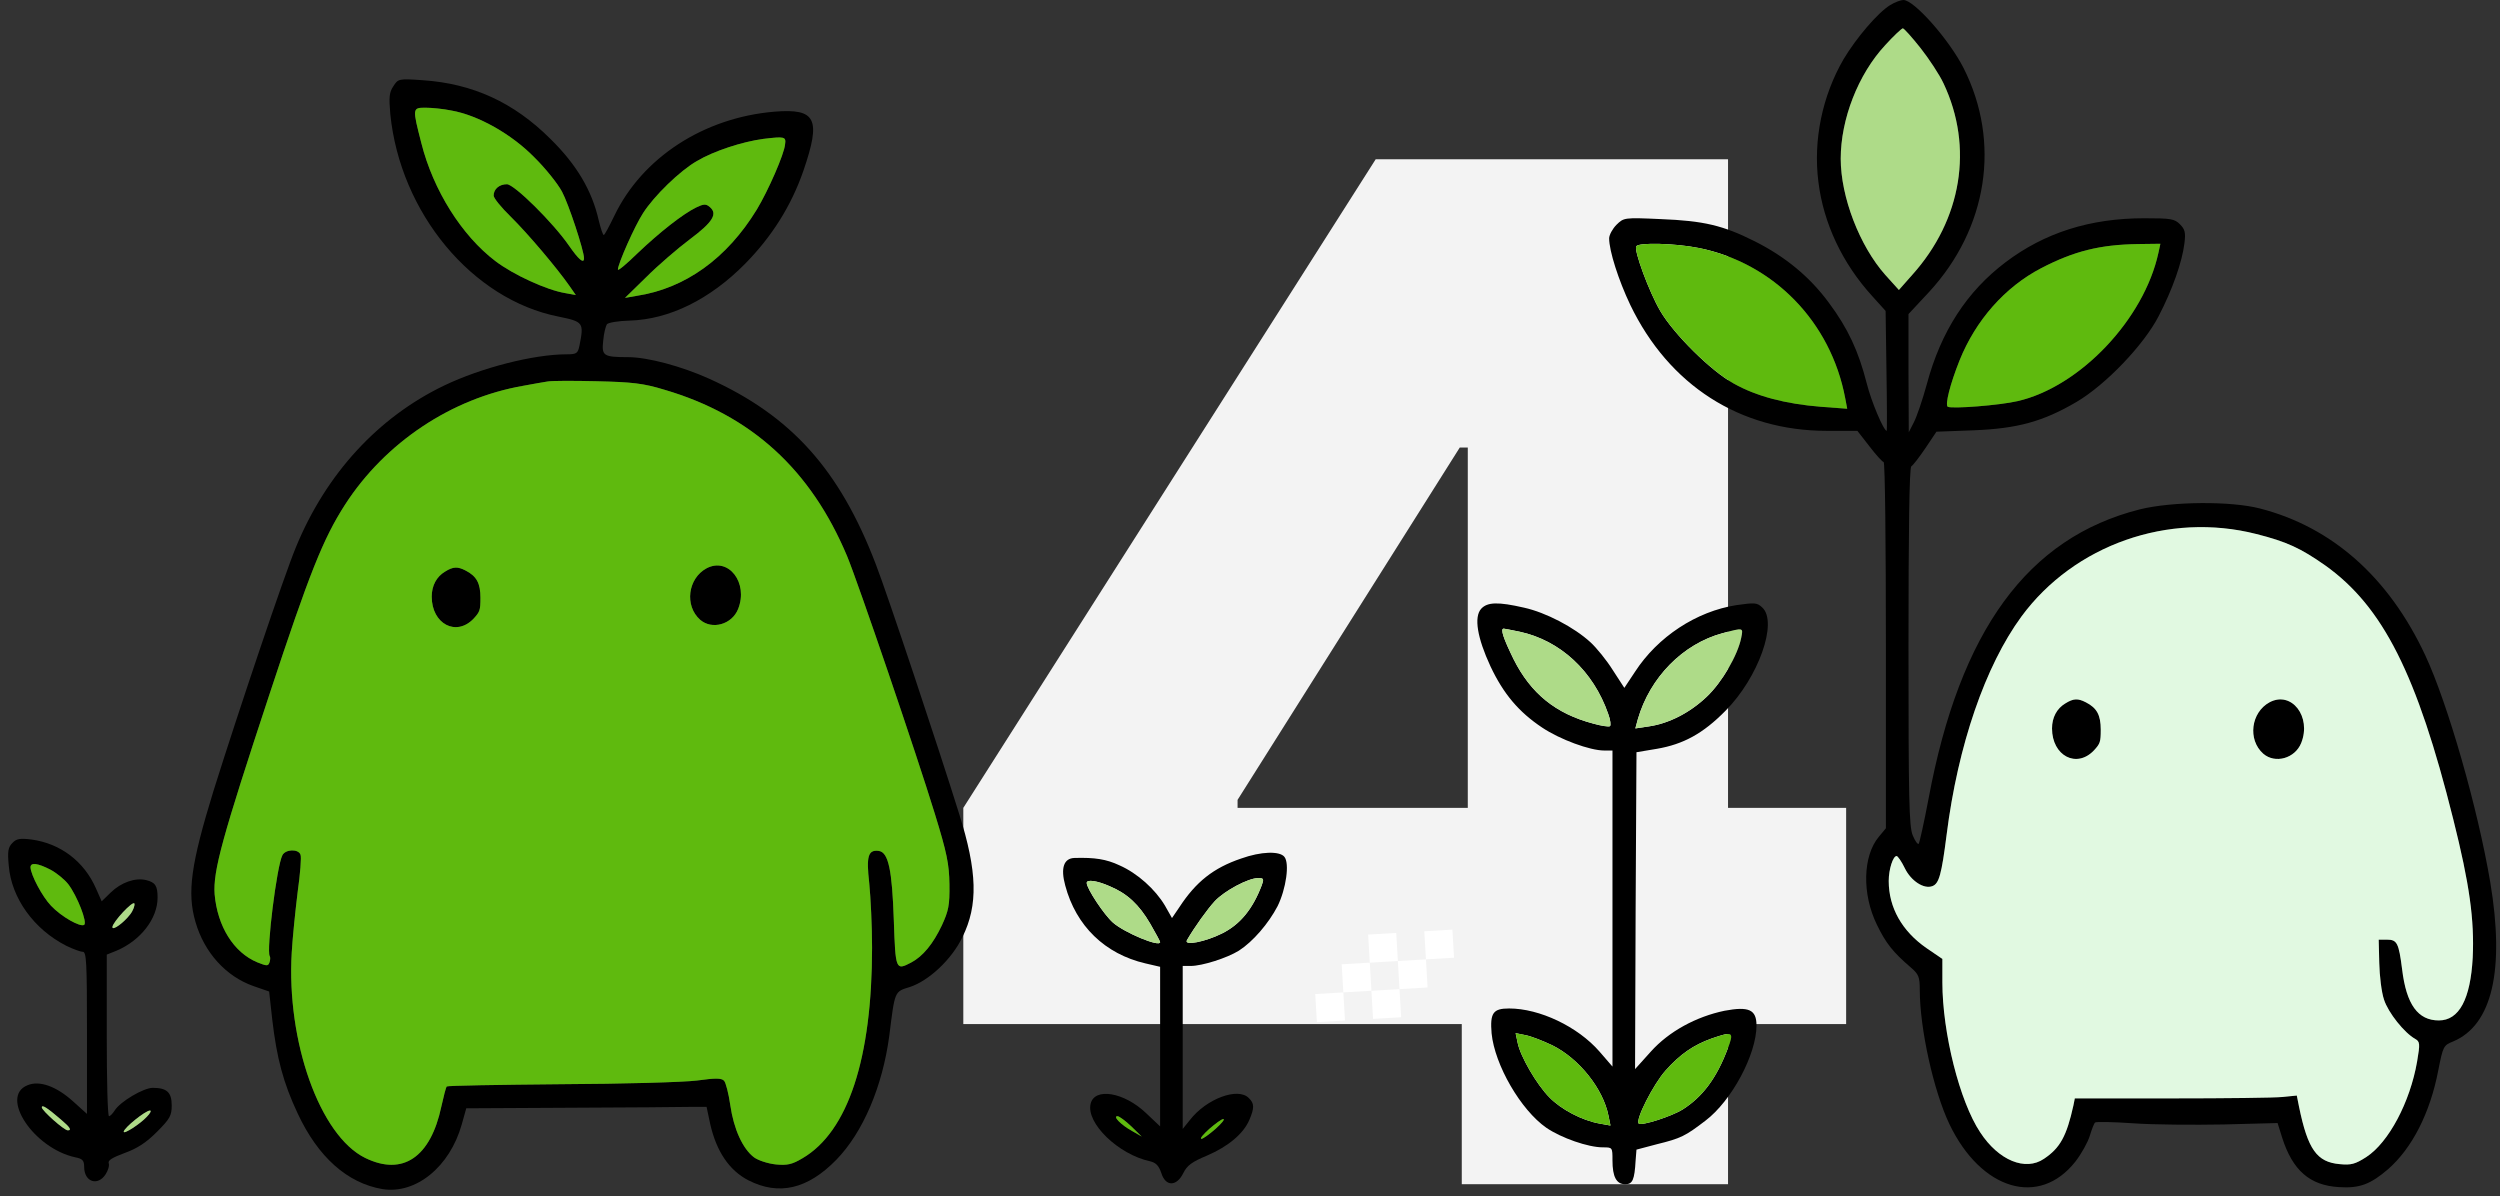 <svg width="209" height="100" viewBox="0 0 209 100" fill="none" xmlns="http://www.w3.org/2000/svg">
<rect x="0" y="0" width="209" height="100" fill="#333333" stroke="none"/>
<path d="M80.533 85.612V67.537L115.008 13.314H131.409V37.413H122.037L103.461 66.868V67.537H154.337V85.612H80.533ZM122.204 99V80.089L122.707 72.223V13.314H144.463V99H122.204Z" fill="#F3F3F3"/>
<path d="M109.954 83.103L112.304 82.966L112.441 85.315L110.092 85.452L109.954 83.103Z" fill="white"/>
<path d="M114.65 82.829L116.999 82.692L117.136 85.042L114.787 85.179L114.65 82.829Z" fill="white"/>
<path d="M112.165 80.615L114.515 80.477L114.652 82.827L112.303 82.964L112.165 80.615Z" fill="white"/>
<path d="M116.861 80.341L119.21 80.204L119.347 82.553L116.998 82.691L116.861 80.341Z" fill="white"/>
<path d="M114.376 78.13L116.726 77.993L116.863 80.343L114.513 80.48L114.376 78.13Z" fill="white"/>
<path d="M119.071 77.853L121.421 77.716L121.558 80.065L119.209 80.202L119.071 77.853Z" fill="white"/>
<path d="M158.015 0.427C156.976 1.066 155.182 3.175 154.12 4.953C152.349 8.009 151.57 11.706 152.019 15.213C152.444 18.673 154.025 22.014 156.504 24.739L157.637 25.995L157.708 30.995C157.756 33.768 157.756 36.019 157.732 36.019C157.472 36.019 156.433 33.554 156.056 32.038C155.371 29.36 154.498 27.465 152.892 25.308C151.287 23.128 149.233 21.445 146.683 20.166C144.039 18.839 142.433 18.46 138.845 18.317C135.752 18.175 135.752 18.199 135.138 18.791C134.808 19.123 134.524 19.645 134.524 19.929C134.524 20.972 135.303 23.412 136.295 25.498C139.529 32.204 145.455 36.019 152.727 36.019H155.277L156.292 37.322C156.835 38.033 157.378 38.626 157.472 38.626C157.59 38.626 157.661 45.521 157.661 53.934V69.242L157.071 69.953C155.725 71.564 155.654 74.739 156.906 77.299C157.661 78.863 158.251 79.597 159.739 80.877C160.4 81.445 160.494 81.659 160.494 82.772C160.494 85.995 161.651 91.209 162.973 93.981C165.617 99.502 170.481 100.948 173.503 97.109C173.999 96.469 174.542 95.498 174.707 94.953C174.872 94.408 175.061 93.91 175.155 93.839C175.25 93.768 176.69 93.791 178.366 93.91C180.019 94.028 183.418 94.052 185.897 94.005L190.407 93.886L190.784 95.095C191.658 97.844 193.098 99.1 195.53 99.242C197.253 99.36 198.174 99.005 199.638 97.749C201.645 95.995 203.156 93.057 203.84 89.479C204.242 87.465 204.265 87.393 205.091 87.062C208.35 85.687 209.412 81.09 208.184 73.744C207.145 67.583 204.643 58.839 202.754 54.787C199.709 48.27 194.987 44.076 188.943 42.512C186.488 41.872 181.577 41.919 178.886 42.583C169.513 44.953 163.847 52.701 161.226 66.777C160.848 68.768 160.471 70.474 160.4 70.545C160.329 70.616 160.093 70.308 159.904 69.834C159.597 69.1 159.55 66.825 159.55 54.052C159.55 44.313 159.621 39.076 159.786 38.981C159.928 38.91 160.447 38.223 160.966 37.465L161.887 36.09L165.027 35.972C168.663 35.829 170.811 35.237 173.597 33.602C176.052 32.156 179.24 28.815 180.467 26.422C181.624 24.194 182.427 21.896 182.616 20.355C182.734 19.431 182.663 19.171 182.238 18.744C181.789 18.294 181.483 18.246 179.263 18.246C174.73 18.246 170.929 19.455 167.671 21.919C164.437 24.36 162.265 27.701 161.084 32.109C160.73 33.412 160.234 34.858 159.998 35.308L159.573 36.137L159.55 31.209V26.256L161.273 24.408C166.16 19.099 167.294 11.896 164.154 5.687C162.95 3.318 160.022 0 159.125 0C158.912 0 158.393 0.19 158.015 0.427ZM160.565 4.028C161.273 4.929 162.147 6.256 162.477 6.967C165.003 12.299 164.012 18.365 159.857 22.986L158.747 24.242L157.614 22.986C155.465 20.569 153.884 16.469 153.884 13.27C153.884 9.953 155.347 6.209 157.59 3.791C158.299 3.009 158.983 2.37 159.078 2.37C159.172 2.37 159.833 3.104 160.565 4.028ZM142.032 20.735C148.265 21.991 153.057 26.896 154.261 33.294L154.427 34.171L152.207 34.005C149.256 33.768 146.825 33.128 144.936 32.062C143.047 31.019 139.931 27.938 138.798 25.995C137.877 24.431 136.578 20.924 136.791 20.592C136.98 20.261 140.025 20.332 142.032 20.735ZM180.444 21.137C179.24 26.683 173.904 32.322 168.686 33.531C167.176 33.886 163.186 34.194 162.831 34.005C162.595 33.839 163.02 32.133 163.823 30.119C165.169 26.777 167.6 24.005 170.646 22.417C173.385 20.995 175.557 20.45 178.744 20.403L180.609 20.379L180.444 21.137ZM188.636 44.645C191.162 45.284 192.343 45.829 194.397 47.275C199.213 50.711 202.07 56.374 205.091 68.483C206.461 73.934 206.862 76.896 206.72 80.047C206.532 83.531 205.587 85.308 203.887 85.308C202.14 85.308 201.172 83.981 200.818 81.043C200.535 78.815 200.393 78.555 199.543 78.555H198.859L198.906 80.498C198.93 81.588 199.095 82.962 199.307 83.578C199.661 84.668 201.007 86.351 201.904 86.848C202.306 87.085 202.329 87.228 202.07 88.744C201.479 92.156 199.685 95.521 197.82 96.73C196.899 97.322 196.545 97.417 195.601 97.322C193.688 97.156 192.933 96.09 192.201 92.535L192.012 91.588L190.832 91.706C190.171 91.777 186.015 91.825 181.553 91.825H173.455L173.337 92.417C172.771 94.976 172.228 95.972 170.882 96.872C169.324 97.938 167.081 97.014 165.547 94.668C163.823 92.085 162.383 86.327 162.383 82.133V80.166L161.061 79.265C159.007 77.844 157.897 75.877 157.897 73.649C157.897 72.678 158.251 71.564 158.558 71.564C158.653 71.564 158.983 72.038 159.243 72.583C159.762 73.649 160.848 74.36 161.557 74.076C162.1 73.863 162.312 73.128 162.737 69.787C163.681 62.299 165.971 55.663 168.993 51.54C173.408 45.545 181.294 42.773 188.636 44.645Z" fill="black"/>
<path d="M189.74 58.709C188.178 59.555 187.887 61.84 189.208 63.009C190.203 63.872 191.867 63.405 192.382 62.109C193.257 59.915 191.576 57.738 189.74 58.709Z" fill="black"/>
<path d="M172.665 58.804C171.957 59.223 171.549 59.974 171.549 60.899C171.549 63.185 173.603 64.267 175.055 62.731C175.569 62.173 175.622 62.033 175.622 61.004C175.622 59.782 175.303 59.188 174.383 58.717C173.71 58.368 173.338 58.386 172.665 58.804Z" fill="black"/>
<path d="M32.888 7.204C32.534 7.725 32.51 8.128 32.628 9.526C33.454 17.796 39.475 25.047 46.699 26.469C48.777 26.896 48.824 26.967 48.446 28.886C48.304 29.55 48.21 29.621 47.36 29.621C44.621 29.621 40.254 30.735 37.137 32.227C31.613 34.882 27.269 39.597 24.743 45.735C23.775 48.057 19.974 59.337 17.849 66.114C15.96 72.251 15.63 74.621 16.338 77.062C17.07 79.621 18.888 81.635 21.201 82.441L22.5 82.891L22.76 85.237C23.137 88.46 23.68 90.521 24.884 93.081C26.584 96.73 29.04 98.91 31.967 99.408C34.776 99.858 37.61 97.535 38.601 94.005L38.979 92.654L47.691 92.607C52.46 92.583 56.993 92.559 57.724 92.535H59.07L59.377 93.981C59.897 96.256 60.959 97.844 62.564 98.673C65.114 99.976 67.522 99.408 69.907 96.967C72.15 94.668 73.778 90.829 74.345 86.588C74.817 82.796 74.77 82.915 76.069 82.512C77.65 81.99 79.563 80.213 80.46 78.341C81.782 75.663 81.711 72.867 80.177 68.01C78.477 62.559 74.18 49.645 73.212 47.156C70.19 39.265 66.153 34.763 59.283 31.659C56.969 30.616 54.136 29.858 52.507 29.858C50.429 29.858 50.288 29.739 50.429 28.483C50.477 27.867 50.642 27.251 50.736 27.109C50.854 26.967 51.704 26.825 52.648 26.801C55.954 26.706 59.353 25.024 62.281 22.062C64.524 19.787 66.153 17.204 67.168 14.265C68.655 9.929 68.23 9.052 64.736 9.336C58.834 9.834 53.687 13.175 51.35 18.057C50.925 18.934 50.547 19.645 50.477 19.645C50.406 19.668 50.217 19.099 50.051 18.412C49.485 15.924 48.21 13.768 46.014 11.611C42.945 8.554 39.522 6.99 35.343 6.706C33.313 6.564 33.289 6.588 32.888 7.204ZM37.751 9.242C39.994 9.645 42.756 11.209 44.645 13.128C45.589 14.052 46.628 15.355 46.982 16.019C47.525 17.014 48.824 20.948 48.824 21.588C48.824 22.085 48.375 21.706 47.573 20.545C46.251 18.626 42.992 15.403 42.379 15.403C41.741 15.403 41.269 15.806 41.269 16.351C41.269 16.564 41.906 17.346 42.709 18.128C44.126 19.526 46.534 22.37 47.596 23.886L48.139 24.668L47.242 24.502C45.684 24.242 42.898 22.962 41.411 21.825C38.601 19.692 36.217 15.9 35.225 11.967C34.47 9.028 34.47 9.005 35.579 9.005C36.075 9.005 37.067 9.099 37.751 9.242ZM65.633 12.062C65.563 12.891 64.217 15.948 63.273 17.512C60.77 21.611 57.276 24.123 53.191 24.739L52.247 24.905L54.018 23.175C54.986 22.204 56.638 20.782 57.677 20C59.613 18.555 60.014 17.867 59.33 17.299C59.023 17.038 58.834 17.038 58.197 17.346C57.087 17.891 55.151 19.408 53.286 21.185C52.389 22.062 51.657 22.678 51.657 22.535C51.657 22.062 53.05 18.91 53.758 17.82C54.679 16.374 56.851 14.265 58.267 13.46C59.66 12.63 62.045 11.848 63.816 11.611C65.586 11.398 65.728 11.422 65.633 12.062ZM55.552 32.583C62.8 34.716 67.782 39.242 70.827 46.517C71.748 48.744 76.612 63.01 78.146 68.01C79.161 71.303 79.35 72.228 79.374 73.934C79.397 75.687 79.303 76.137 78.736 77.37C78.004 78.91 77.155 79.953 76.163 80.474C74.888 81.137 74.865 81.114 74.723 76.943C74.581 72.725 74.274 71.256 73.472 71.137C72.575 71.019 72.409 71.564 72.669 73.839C72.787 75 72.905 77.417 72.905 79.218C72.905 88.483 70.898 94.597 67.097 96.825C66.224 97.346 65.822 97.441 64.854 97.346C64.193 97.275 63.391 97.014 63.036 96.754C62.092 96.043 61.337 94.384 61.053 92.393C60.912 91.422 60.676 90.498 60.534 90.355C60.321 90.118 59.826 90.118 58.267 90.332C57.158 90.474 52.082 90.616 46.864 90.64C41.694 90.687 37.397 90.758 37.35 90.829C37.279 90.9 37.09 91.635 36.901 92.488C36.004 96.754 33.667 98.341 30.527 96.801C26.75 94.953 23.94 87.085 24.389 79.621C24.459 78.389 24.695 76.114 24.884 74.573C25.097 73.057 25.215 71.635 25.12 71.445C24.932 70.948 23.869 70.995 23.61 71.493C23.137 72.393 22.264 79.455 22.547 79.929C22.618 80.024 22.594 80.284 22.523 80.474C22.405 80.782 22.287 80.758 21.508 80.45C19.525 79.621 18.179 77.441 17.943 74.763C17.802 72.82 18.581 70 22.523 58.057C25.876 47.891 27.009 45.047 28.851 42.18C32.203 36.99 37.751 33.294 43.748 32.251C44.527 32.109 45.424 31.943 45.755 31.896C46.085 31.825 47.95 31.825 49.886 31.872C52.861 31.943 53.758 32.038 55.552 32.583Z" fill="black"/>
<path d="M59.064 47.513C57.503 48.358 57.211 50.643 58.532 51.812C59.527 52.676 61.192 52.208 61.706 50.913C62.581 48.718 60.9 46.541 59.064 47.513Z" fill="black"/>
<path d="M37.209 47.786C36.5 48.204 36.093 48.955 36.093 49.88C36.093 52.166 38.147 53.248 39.599 51.712C40.112 51.154 40.166 51.014 40.166 49.985C40.166 48.763 39.847 48.169 38.926 47.698C38.253 47.349 37.882 47.367 37.209 47.786Z" fill="black"/>
<path d="M123.824 50.896C123.211 51.583 123.494 53.313 124.604 55.706C125.69 58.005 126.964 59.521 128.924 60.825C130.411 61.82 132.914 62.744 134.118 62.744H134.803V89.166L133.717 87.91C131.899 85.825 128.711 84.308 126.162 84.308C124.816 84.308 124.556 84.687 124.698 86.393C124.958 89.024 127.13 92.791 129.278 94.284C130.529 95.137 132.772 95.919 134 95.919C134.803 95.919 134.803 95.919 134.803 97.01C134.803 98.384 135.133 99 135.865 99C136.479 99 136.644 98.668 136.738 97.01L136.809 96.109L138.509 95.659C140.54 95.161 140.894 94.972 142.57 93.692C144.766 92.033 146.843 88.147 146.843 85.73C146.843 84.403 146.206 84.118 144.175 84.498C141.791 84.995 139.524 86.228 138.013 87.91L136.691 89.379L136.738 76.133L136.809 62.886L138.509 62.602C140.728 62.223 142.381 61.322 144.246 59.426C147.008 56.654 148.661 51.986 147.315 50.777C146.89 50.374 146.678 50.374 145.167 50.588C141.814 51.109 138.58 53.242 136.691 56.156L135.794 57.507L134.826 56.014C134.307 55.185 133.457 54.142 132.961 53.692C131.592 52.436 129.231 51.204 127.413 50.801C125.241 50.303 124.344 50.327 123.824 50.896ZM127.059 52.815C130.435 53.55 133.197 56.085 134.448 59.687C134.637 60.185 134.685 60.659 134.59 60.706C134.496 60.777 133.858 60.682 133.197 60.493C130.057 59.663 127.98 57.981 126.539 55.114C125.69 53.384 125.406 52.554 125.713 52.554C125.76 52.554 126.374 52.673 127.059 52.815ZM145.568 53.313C145.285 54.758 143.963 57.033 142.688 58.242C141.271 59.592 139.501 60.493 137.825 60.73L136.715 60.896L136.927 60.114C137.943 56.63 140.681 53.834 144.01 52.934C145.781 52.46 145.733 52.46 145.568 53.313ZM129.774 87.389C132.017 88.502 134.023 91.014 134.472 93.289L134.637 94.095L133.717 93.929C132.253 93.668 130.506 92.744 129.538 91.749C128.475 90.683 127.082 88.289 126.87 87.152L126.705 86.37L127.507 86.535C127.956 86.607 128.971 87.01 129.774 87.389ZM144.435 87.673C143.514 90.114 142.357 91.678 140.681 92.744C139.737 93.337 137.211 94.142 136.998 93.929C136.691 93.644 138.226 90.635 139.241 89.498C140.469 88.123 141.578 87.365 143.089 86.82C144.884 86.204 144.978 86.251 144.435 87.673Z" fill="black"/>
<path d="M1.039 70.469C0.685 70.825 0.614 71.156 0.732 72.365C0.945 75.066 2.834 77.697 5.549 79.071C6.092 79.332 6.705 79.569 6.918 79.569C7.225 79.569 7.272 80.398 7.272 86.346V93.123L6.115 92.081C4.699 90.801 3.282 90.303 2.291 90.73C-0.047 91.678 2.81 95.99 6.281 96.749C6.894 96.867 7.036 97.01 7.036 97.555C7.036 98.81 8.169 99.19 8.83 98.171C9.043 97.839 9.161 97.436 9.09 97.246C8.996 97.01 9.397 96.772 10.412 96.393C11.475 96.014 12.23 95.517 13.127 94.616C14.213 93.526 14.355 93.265 14.355 92.412C14.355 91.322 13.953 90.943 12.773 90.943C11.994 90.943 10.034 92.104 9.586 92.839C9.421 93.1 9.208 93.313 9.114 93.313C8.996 93.313 8.925 90.28 8.925 86.559V79.806L9.751 79.474C11.758 78.621 13.174 76.796 13.174 75.043C13.174 74.047 12.986 73.763 12.206 73.573C11.309 73.36 10.129 73.763 9.255 74.616L8.5 75.351L8.028 74.284C7.036 72.01 5.053 70.517 2.645 70.185C1.677 70.066 1.37 70.114 1.039 70.469ZM4.203 72.697C4.699 72.957 5.383 73.502 5.714 73.929C6.469 74.924 7.319 77.128 7.036 77.317C6.705 77.531 5.124 76.63 4.274 75.73C3.542 74.972 2.574 73.147 2.55 72.507C2.55 72.081 3.141 72.152 4.203 72.697ZM10.884 76.441C10.365 77.128 9.397 77.839 9.397 77.507C9.397 77.104 11.144 75.232 11.238 75.54C11.286 75.683 11.144 76.109 10.884 76.441ZM5.1 93.597C5.856 94.237 6.021 94.498 5.667 94.498C5.36 94.498 3.495 92.839 3.495 92.578C3.495 92.317 3.943 92.602 5.1 93.597ZM12.277 93.36C11.734 93.953 10.341 94.853 10.341 94.616C10.341 94.308 12.159 92.839 12.537 92.839C12.679 92.839 12.56 93.076 12.277 93.36Z" fill="black"/>
<path d="M103.762 71.772C101.448 72.555 99.984 73.716 98.591 75.848L97.978 76.749L97.388 75.706C96.585 74.356 95.097 73.005 93.586 72.341C92.477 71.82 91.509 71.678 89.833 71.725C88.936 71.749 88.652 72.555 89.053 74.024C89.951 77.412 92.382 79.758 95.758 80.54L96.986 80.825V94.166L95.806 93.052C93.964 91.299 91.509 90.896 91.178 92.27C90.777 93.882 93.492 96.512 96.136 97.081C96.632 97.199 96.868 97.436 97.081 98.052C97.435 99.213 98.355 99.213 98.922 98.076C99.229 97.436 99.654 97.128 100.905 96.607C102.676 95.848 103.951 94.782 104.447 93.621C104.872 92.626 104.872 92.246 104.399 91.796C103.502 90.872 100.858 91.844 99.465 93.645L98.875 94.379V80.754H99.536C100.504 80.754 102.581 80.09 103.573 79.474C104.753 78.716 106.052 77.199 106.807 75.754C107.516 74.308 107.823 72.175 107.374 71.63C106.973 71.133 105.415 71.18 103.762 71.772ZM105.485 74C104.73 75.99 103.691 77.27 102.18 78.028C100.764 78.739 98.946 79.095 99.229 78.597C99.866 77.507 100.929 76.014 101.566 75.327C102.369 74.474 104.352 73.408 105.178 73.408C105.651 73.408 105.674 73.479 105.485 74ZM92.784 74.095C94.248 74.711 95.215 75.611 96.16 77.223C96.608 78.005 96.986 78.692 96.986 78.763C96.986 79.213 94.011 77.981 93.043 77.128C92.311 76.488 90.848 74.284 90.848 73.81C90.848 73.502 91.721 73.621 92.784 74.095ZM94.578 94.166L95.451 95.019L94.672 94.569C93.752 94.071 92.996 93.313 93.421 93.313C93.563 93.313 94.082 93.692 94.578 94.166ZM101.613 94.379C101.094 94.829 100.575 95.209 100.433 95.209C100.291 95.185 100.598 94.829 101.094 94.379C101.613 93.929 102.133 93.55 102.275 93.55C102.416 93.573 102.109 93.929 101.613 94.379Z" fill="black"/>
<path fill-rule="evenodd" clip-rule="evenodd" d="M55.552 32.583C62.8 34.716 67.782 39.242 70.827 46.517C71.748 48.744 76.612 63.01 78.146 68.01C79.161 71.303 79.35 72.228 79.374 73.934C79.397 75.687 79.303 76.137 78.736 77.37C78.004 78.91 77.155 79.953 76.163 80.474C74.888 81.137 74.865 81.114 74.723 76.943C74.581 72.725 74.274 71.256 73.472 71.137C72.575 71.019 72.409 71.564 72.669 73.839C72.787 75 72.905 77.417 72.905 79.218C72.905 88.483 70.898 94.597 67.097 96.825C66.224 97.346 65.822 97.441 64.854 97.346C64.193 97.275 63.391 97.014 63.036 96.754C62.092 96.043 61.337 94.384 61.053 92.393C60.912 91.422 60.676 90.498 60.534 90.355C60.321 90.118 59.826 90.118 58.267 90.332C57.158 90.474 52.082 90.616 46.864 90.64C41.694 90.687 37.397 90.758 37.35 90.829C37.279 90.9 37.09 91.635 36.901 92.488C36.004 96.754 33.667 98.341 30.527 96.801C26.75 94.953 23.94 87.085 24.389 79.621C24.459 78.389 24.695 76.114 24.884 74.573C25.097 73.057 25.215 71.635 25.12 71.445C24.932 70.948 23.869 70.995 23.61 71.493C23.137 72.393 22.264 79.455 22.547 79.929C22.618 80.024 22.594 80.284 22.523 80.474C22.405 80.782 22.287 80.758 21.508 80.45C19.525 79.621 18.179 77.441 17.943 74.763C17.802 72.82 18.581 70 22.523 58.057C25.876 47.891 27.009 45.047 28.851 42.18C32.203 36.99 37.751 33.294 43.748 32.251C44.527 32.109 45.424 31.943 45.755 31.896C46.085 31.825 47.95 31.825 49.886 31.872C52.861 31.943 53.758 32.038 55.552 32.583ZM58.532 51.812C57.211 50.643 57.503 48.358 59.064 47.513C60.9 46.541 62.581 48.718 61.706 50.913C61.192 52.208 59.527 52.676 58.532 51.812ZM36.093 49.88C36.093 48.955 36.5 48.204 37.209 47.786C37.882 47.367 38.253 47.349 38.926 47.698C39.847 48.169 40.166 48.763 40.166 49.985C40.166 51.014 40.112 51.154 39.599 51.712C38.147 53.248 36.093 52.166 36.093 49.88Z" fill="#5FBA0E"/>
<path d="M65.633 12.062C65.563 12.891 64.217 15.948 63.273 17.512C60.77 21.611 57.276 24.123 53.191 24.739L52.247 24.905L54.018 23.175C54.986 22.204 56.638 20.782 57.677 20C59.613 18.555 60.014 17.867 59.33 17.299C59.023 17.038 58.834 17.038 58.197 17.346C57.087 17.891 55.151 19.408 53.286 21.185C52.389 22.062 51.657 22.678 51.657 22.535C51.657 22.062 53.05 18.91 53.758 17.82C54.679 16.374 56.851 14.265 58.267 13.46C59.66 12.63 62.045 11.848 63.816 11.611C65.586 11.398 65.728 11.422 65.633 12.062Z" fill="#5FBA0E"/>
<path d="M37.751 9.242C39.994 9.645 42.756 11.209 44.645 13.128C45.589 14.052 46.628 15.355 46.982 16.019C47.525 17.014 48.824 20.948 48.824 21.588C48.824 22.085 48.375 21.706 47.573 20.545C46.251 18.626 42.992 15.403 42.379 15.403C41.741 15.403 41.269 15.806 41.269 16.351C41.269 16.564 41.906 17.346 42.709 18.128C44.126 19.526 46.534 22.37 47.596 23.886L48.139 24.668L47.242 24.502C45.684 24.242 42.898 22.962 41.411 21.825C38.601 19.692 36.217 15.9 35.225 11.967C34.47 9.028 34.47 9.005 35.579 9.005C36.075 9.005 37.067 9.099 37.751 9.242Z" fill="#5FBA0E"/>
<path d="M160.565 4.028C161.273 4.929 162.147 6.256 162.477 6.967C165.003 12.299 164.012 18.365 159.857 22.986L158.747 24.242L157.614 22.986C155.465 20.569 153.884 16.469 153.884 13.27C153.884 9.953 155.347 6.209 157.59 3.791C158.299 3.009 158.983 2.37 159.078 2.37C159.172 2.37 159.833 3.104 160.565 4.028Z" fill="#AEDB88"/>
<path d="M180.444 21.137C179.24 26.683 173.904 32.322 168.686 33.531C167.176 33.886 163.186 34.194 162.831 34.005C162.595 33.839 163.02 32.133 163.823 30.119C165.169 26.777 167.6 24.005 170.646 22.417C173.385 20.995 175.557 20.45 178.744 20.403L180.609 20.379L180.444 21.137Z" fill="#5FBA0E"/>
<path d="M142.032 20.735C148.265 21.991 153.057 26.896 154.261 33.294L154.427 34.171L152.207 34.005C149.256 33.768 146.825 33.128 144.936 32.062C143.047 31.019 139.931 27.938 138.798 25.995C137.877 24.431 136.578 20.924 136.791 20.592C136.98 20.261 140.025 20.332 142.032 20.735Z" fill="#5FBA0E"/>
<path d="M145.568 53.313C145.285 54.758 143.963 57.033 142.688 58.242C141.271 59.592 139.501 60.493 137.825 60.73L136.715 60.896L136.927 60.114C137.943 56.63 140.681 53.834 144.01 52.934C145.781 52.46 145.733 52.46 145.568 53.313Z" fill="#AEDB88"/>
<path d="M127.059 52.815C130.435 53.55 133.197 56.085 134.448 59.687C134.637 60.185 134.685 60.659 134.59 60.706C134.496 60.777 133.858 60.682 133.197 60.493C130.057 59.663 127.98 57.981 126.539 55.114C125.69 53.384 125.406 52.554 125.713 52.554C125.76 52.554 126.374 52.673 127.059 52.815Z" fill="#AEDB88"/>
<path d="M144.435 87.673C143.514 90.114 142.357 91.678 140.681 92.744C139.737 93.337 137.211 94.142 136.998 93.929C136.691 93.644 138.226 90.635 139.241 89.498C140.469 88.123 141.578 87.365 143.089 86.82C144.884 86.204 144.978 86.251 144.435 87.673Z" fill="#5FBA0E"/>
<path d="M129.774 87.389C132.017 88.502 134.023 91.014 134.472 93.289L134.637 94.095L133.717 93.929C132.253 93.668 130.506 92.744 129.538 91.749C128.475 90.683 127.082 88.289 126.87 87.152L126.705 86.37L127.507 86.535C127.956 86.607 128.971 87.01 129.774 87.389Z" fill="#5FBA0E"/>
<path d="M105.485 74C104.73 75.99 103.691 77.27 102.18 78.028C100.764 78.739 98.946 79.095 99.229 78.597C99.866 77.507 100.929 76.014 101.566 75.327C102.369 74.474 104.352 73.408 105.178 73.408C105.651 73.408 105.674 73.479 105.485 74Z" fill="#AEDB88"/>
<path d="M92.784 74.095C94.248 74.711 95.215 75.611 96.16 77.223C96.608 78.005 96.986 78.692 96.986 78.763C96.986 79.213 94.011 77.981 93.043 77.128C92.311 76.488 90.848 74.284 90.848 73.81C90.848 73.502 91.721 73.621 92.784 74.095Z" fill="#AEDB88"/>
<path d="M101.613 94.379C101.094 94.829 100.575 95.209 100.433 95.209C100.291 95.185 100.598 94.829 101.094 94.379C101.613 93.929 102.133 93.55 102.275 93.55C102.416 93.573 102.109 93.929 101.613 94.379Z" fill="#5FBA0E"/>
<path d="M94.578 94.166L95.451 95.019L94.672 94.569C93.752 94.071 92.996 93.313 93.421 93.313C93.563 93.313 94.082 93.692 94.578 94.166Z" fill="#5FBA0E"/>
<path d="M4.203 72.697C4.699 72.957 5.383 73.502 5.714 73.929C6.469 74.924 7.319 77.128 7.036 77.317C6.705 77.531 5.124 76.63 4.274 75.73C3.542 74.972 2.574 73.147 2.55 72.507C2.55 72.081 3.141 72.152 4.203 72.697Z" fill="#5FBA0E"/>
<path d="M10.884 76.441C10.365 77.128 9.397 77.839 9.397 77.507C9.397 77.104 11.144 75.232 11.238 75.54C11.286 75.683 11.144 76.109 10.884 76.441Z" fill="#AEDB88"/>
<path d="M5.1 93.597C5.856 94.237 6.021 94.498 5.667 94.498C5.36 94.498 3.495 92.839 3.495 92.578C3.495 92.317 3.943 92.602 5.1 93.597Z" fill="#AEDB88"/>
<path d="M12.277 93.36C11.734 93.953 10.341 94.853 10.341 94.616C10.341 94.308 12.159 92.839 12.537 92.839C12.679 92.839 12.56 93.076 12.277 93.36Z" fill="#AEDB88"/>
<path fill-rule="evenodd" clip-rule="evenodd" d="M188.636 44.645C191.162 45.284 192.343 45.829 194.397 47.275C199.213 50.711 202.07 56.374 205.091 68.483C206.461 73.934 206.862 76.896 206.72 80.047C206.532 83.531 205.587 85.308 203.887 85.308C202.14 85.308 201.172 83.981 200.818 81.043C200.535 78.815 200.393 78.555 199.543 78.555H198.859L198.906 80.498C198.93 81.588 199.095 82.962 199.307 83.578C199.661 84.668 201.007 86.351 201.904 86.848C202.306 87.085 202.329 87.228 202.07 88.744C201.479 92.156 199.685 95.521 197.82 96.73C196.899 97.322 196.545 97.417 195.601 97.322C193.688 97.156 192.933 96.09 192.201 92.535L192.012 91.588L190.832 91.706C190.171 91.777 186.015 91.825 181.553 91.825H173.455L173.337 92.417C172.771 94.976 172.228 95.972 170.882 96.872C169.324 97.938 167.081 97.014 165.547 94.668C163.823 92.085 162.383 86.327 162.383 82.133V80.166L161.061 79.265C159.007 77.844 157.897 75.877 157.897 73.649C157.897 72.678 158.251 71.564 158.558 71.564C158.653 71.564 158.983 72.038 159.243 72.583C159.762 73.649 160.848 74.36 161.557 74.076C162.1 73.863 162.312 73.128 162.737 69.787C163.681 62.299 165.971 55.663 168.993 51.54C173.408 45.545 181.294 42.773 188.636 44.645ZM189.208 63.009C187.887 61.84 188.178 59.555 189.74 58.709C191.576 57.738 193.257 59.915 192.382 62.109C191.867 63.405 190.203 63.872 189.208 63.009ZM171.549 60.899C171.549 59.974 171.957 59.223 172.665 58.804C173.338 58.386 173.71 58.368 174.383 58.717C175.303 59.188 175.622 59.782 175.622 61.004C175.622 62.033 175.569 62.173 175.055 62.731C173.603 64.267 171.549 63.185 171.549 60.899Z" fill="#E1F9E1"/>
</svg>
